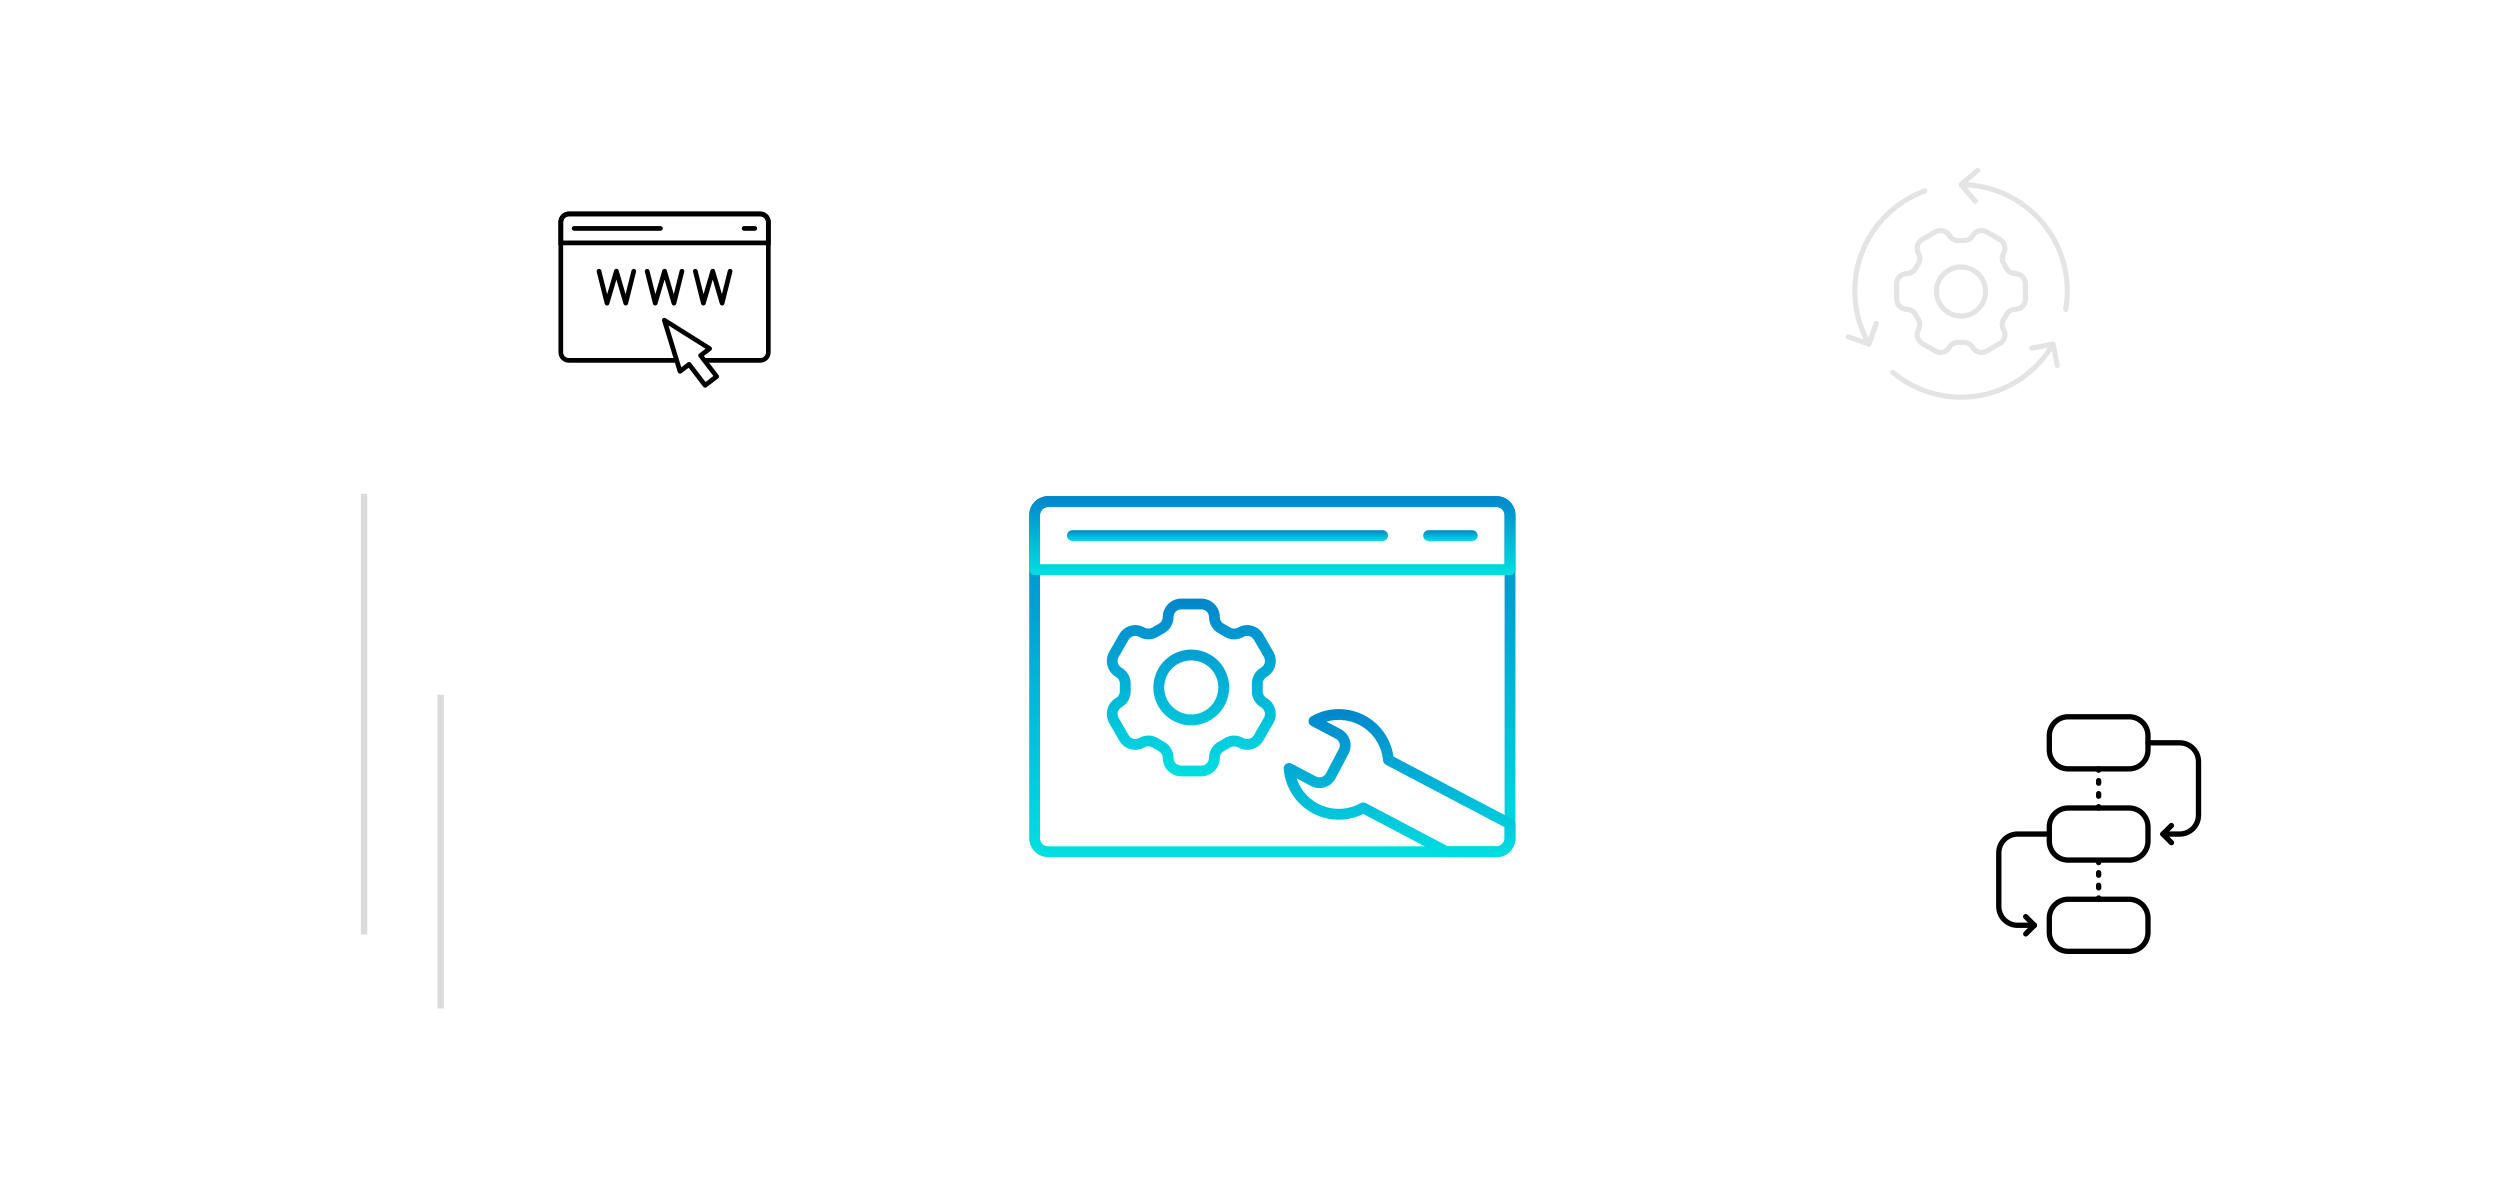 <?xml version="1.0" encoding="UTF-8"?>
<svg xmlns="http://www.w3.org/2000/svg" width="393" height="186" viewBox="0 0 393 186" fill="none">
  <g clip-path="url(#clip0_154_115)">
    <path d="M57.23 77.618L57.23 146.9" stroke="#DBDBDB"></path>
    <path d="M69.276 109.224V158.521" stroke="#DBDBDB"></path>
    <path d="M235.244 134.742H164.771C163.98 134.741 163.223 134.426 162.664 133.867C162.105 133.308 161.791 132.551 161.79 131.76V80.981C161.791 80.19 162.105 79.433 162.664 78.874C163.223 78.315 163.98 78.001 164.771 78H235.244C236.034 78.001 236.791 78.315 237.35 78.874C237.909 79.433 238.223 80.19 238.224 80.981V131.761C238.224 132.551 237.909 133.309 237.35 133.868C236.792 134.427 236.034 134.741 235.244 134.742ZM164.771 79.699C164.431 79.699 164.105 79.834 163.865 80.075C163.624 80.315 163.489 80.641 163.489 80.981V131.761C163.489 132.101 163.624 132.427 163.865 132.667C164.105 132.907 164.431 133.043 164.771 133.043H235.244C235.583 133.042 235.908 132.906 236.147 132.666C236.387 132.426 236.522 132.1 236.523 131.761V80.981C236.522 80.641 236.387 80.315 236.147 80.075C235.906 79.834 235.581 79.699 235.241 79.699H164.771Z" fill="url(#paint0_linear_154_115)"></path>
    <path d="M237.375 90.395H162.639C162.527 90.395 162.417 90.373 162.314 90.33C162.21 90.287 162.117 90.224 162.038 90.145C161.959 90.066 161.897 89.972 161.854 89.869C161.812 89.766 161.79 89.655 161.79 89.543V80.981C161.791 80.19 162.105 79.433 162.664 78.874C163.223 78.315 163.98 78.001 164.771 78H235.244C236.034 78.001 236.791 78.315 237.35 78.874C237.909 79.433 238.223 80.19 238.224 80.981V89.543C238.225 89.654 238.203 89.765 238.161 89.868C238.118 89.972 238.056 90.066 237.977 90.145C237.898 90.224 237.804 90.287 237.701 90.33C237.598 90.373 237.487 90.395 237.375 90.395ZM163.489 88.695H236.523V80.981C236.522 80.641 236.387 80.315 236.147 80.075C235.906 79.834 235.581 79.699 235.241 79.699H164.771C164.431 79.699 164.105 79.834 163.865 80.075C163.624 80.315 163.489 80.641 163.489 80.981V88.695Z" fill="url(#paint1_linear_154_115)"></path>
    <path d="M217.347 85.046H168.575C168.35 85.046 168.134 84.956 167.974 84.797C167.815 84.638 167.726 84.422 167.726 84.197C167.726 83.971 167.815 83.755 167.974 83.596C168.134 83.437 168.35 83.347 168.575 83.347H217.347C217.573 83.347 217.789 83.437 217.948 83.596C218.107 83.755 218.197 83.971 218.197 84.197C218.197 84.422 218.107 84.638 217.948 84.797C217.789 84.956 217.573 85.046 217.347 85.046Z" fill="url(#paint2_linear_154_115)"></path>
    <path d="M231.44 85.046H224.575C224.35 85.046 224.134 84.956 223.975 84.797C223.816 84.638 223.726 84.422 223.726 84.197C223.726 83.971 223.816 83.755 223.975 83.596C224.134 83.437 224.35 83.347 224.575 83.347H231.44C231.665 83.347 231.881 83.437 232.04 83.596C232.199 83.755 232.289 83.971 232.289 84.197C232.289 84.422 232.199 84.638 232.04 84.797C231.881 84.956 231.665 85.046 231.44 85.046Z" fill="url(#paint3_linear_154_115)"></path>
    <path d="M188.843 122.045H185.692C184.921 122.044 184.181 121.738 183.636 121.192C183.09 120.647 182.784 119.907 182.783 119.136C182.783 118.914 182.722 118.696 182.606 118.506C182.49 118.316 182.324 118.163 182.125 118.062C181.803 117.896 181.488 117.714 181.181 117.516C180.995 117.394 180.779 117.327 180.557 117.322C180.335 117.316 180.116 117.373 179.924 117.485C179.593 117.676 179.228 117.8 178.849 117.85C178.471 117.9 178.086 117.875 177.717 117.776C177.347 117.677 177.001 117.507 176.698 117.274C176.395 117.042 176.141 116.752 175.95 116.421L174.377 113.694C174.185 113.363 174.061 112.998 174.011 112.619C173.961 112.241 173.986 111.856 174.085 111.487C174.184 111.118 174.354 110.772 174.587 110.469C174.819 110.166 175.109 109.911 175.44 109.72C175.632 109.61 175.79 109.448 175.896 109.253C176.002 109.058 176.052 108.838 176.041 108.616C176.024 108.253 176.024 107.888 176.041 107.526C176.053 107.304 176.003 107.083 175.897 106.888C175.791 106.693 175.633 106.532 175.44 106.421C174.773 106.034 174.286 105.398 174.087 104.653C173.888 103.908 173.992 103.115 174.377 102.446L175.951 99.718C176.142 99.387 176.397 99.097 176.7 98.865C177.003 98.632 177.349 98.462 177.718 98.363C178.087 98.264 178.472 98.239 178.85 98.289C179.229 98.339 179.594 98.463 179.925 98.655C180.123 98.766 180.349 98.82 180.576 98.811C180.803 98.802 181.023 98.731 181.213 98.605C181.356 98.514 181.503 98.425 181.652 98.338C181.797 98.254 181.942 98.173 182.097 98.095C182.301 97.994 182.473 97.838 182.594 97.646C182.715 97.454 182.781 97.232 182.784 97.004C182.785 96.233 183.091 95.493 183.637 94.948C184.182 94.403 184.922 94.096 185.693 94.095H188.844C189.615 94.096 190.354 94.403 190.9 94.948C191.445 95.493 191.752 96.233 191.753 97.004C191.753 97.227 191.814 97.445 191.93 97.635C192.046 97.825 192.213 97.978 192.411 98.079C192.733 98.244 193.048 98.426 193.354 98.624C193.54 98.745 193.756 98.812 193.978 98.818C194.199 98.823 194.419 98.767 194.611 98.656C195.279 98.269 196.073 98.165 196.818 98.364C197.564 98.563 198.2 99.051 198.586 99.719L200.161 102.447C200.547 103.115 200.651 103.909 200.452 104.654C200.252 105.399 199.765 106.035 199.097 106.421C198.905 106.531 198.747 106.693 198.641 106.888C198.535 107.082 198.485 107.302 198.496 107.524C198.514 107.887 198.514 108.251 198.496 108.614C198.485 108.837 198.535 109.057 198.641 109.253C198.748 109.448 198.906 109.61 199.098 109.721C199.766 110.108 200.252 110.743 200.452 111.488C200.651 112.233 200.547 113.027 200.162 113.695L198.587 116.42C198.201 117.088 197.566 117.575 196.82 117.775C196.075 117.974 195.281 117.87 194.613 117.484C194.415 117.372 194.19 117.318 193.962 117.327C193.735 117.336 193.515 117.407 193.326 117.534C193.182 117.626 193.036 117.715 192.889 117.8C192.742 117.885 192.592 117.965 192.443 118.044C192.239 118.144 192.066 118.3 191.945 118.492C191.824 118.685 191.758 118.907 191.755 119.135C191.754 119.907 191.447 120.647 190.901 121.193C190.355 121.738 189.615 122.045 188.843 122.045ZM180.528 115.625C181.086 115.625 181.632 115.787 182.1 116.09C182.361 116.257 182.628 116.413 182.902 116.553C183.378 116.796 183.778 117.166 184.057 117.622C184.335 118.078 184.482 118.602 184.481 119.137C184.482 119.458 184.609 119.766 184.836 119.993C185.063 120.22 185.371 120.348 185.692 120.348H188.843C189.164 120.348 189.471 120.22 189.698 119.994C189.925 119.767 190.053 119.459 190.053 119.138C190.055 118.599 190.206 118.071 190.489 117.612C190.773 117.153 191.177 116.781 191.658 116.537C191.787 116.473 191.913 116.404 192.038 116.331C192.162 116.259 192.285 116.183 192.407 116.105C192.859 115.811 193.382 115.647 193.921 115.631C194.459 115.616 194.992 115.749 195.459 116.016C195.597 116.096 195.749 116.147 195.906 116.168C196.064 116.189 196.224 116.179 196.378 116.137C196.531 116.096 196.675 116.025 196.801 115.929C196.927 115.832 197.033 115.711 197.113 115.573L198.687 112.845C198.848 112.567 198.891 112.237 198.808 111.927C198.724 111.617 198.522 111.352 198.244 111.192C197.78 110.925 197.4 110.536 197.144 110.066C196.888 109.597 196.767 109.066 196.794 108.532C196.809 108.224 196.809 107.915 196.794 107.606C196.766 107.073 196.888 106.542 197.144 106.073C197.4 105.604 197.78 105.215 198.244 104.949C198.522 104.789 198.724 104.524 198.808 104.215C198.891 103.905 198.848 103.574 198.687 103.296L197.113 100.568C197.033 100.43 196.928 100.309 196.802 100.212C196.676 100.115 196.532 100.044 196.378 100.003C196.224 99.962 196.064 99.951 195.907 99.972C195.749 99.993 195.597 100.044 195.459 100.124C194.997 100.391 194.47 100.526 193.936 100.513C193.403 100.5 192.883 100.34 192.434 100.051C192.176 99.884 191.91 99.73 191.634 99.588C191.158 99.345 190.758 98.975 190.479 98.519C190.2 98.063 190.053 97.539 190.053 97.004C190.053 96.683 189.926 96.375 189.699 96.148C189.472 95.921 189.164 95.793 188.843 95.793H185.692C185.371 95.793 185.063 95.921 184.836 96.148C184.609 96.375 184.482 96.682 184.481 97.003C184.479 97.542 184.328 98.07 184.045 98.529C183.762 98.988 183.357 99.359 182.877 99.603C182.749 99.67 182.623 99.737 182.499 99.81C182.374 99.882 182.249 99.958 182.128 100.035C181.677 100.33 181.153 100.494 180.614 100.51C180.076 100.526 179.543 100.393 179.075 100.125C178.938 100.046 178.786 99.994 178.628 99.973C178.47 99.952 178.31 99.963 178.157 100.004C178.003 100.045 177.859 100.116 177.733 100.213C177.607 100.31 177.501 100.431 177.422 100.569L175.848 103.297C175.688 103.575 175.645 103.906 175.728 104.216C175.811 104.525 176.014 104.79 176.292 104.95C176.755 105.217 177.136 105.607 177.392 106.076C177.648 106.546 177.769 107.077 177.742 107.611C177.727 107.917 177.727 108.227 177.742 108.536C177.769 109.07 177.648 109.6 177.392 110.069C177.136 110.538 176.755 110.927 176.292 111.193C176.154 111.272 176.033 111.378 175.936 111.504C175.839 111.63 175.768 111.774 175.727 111.927C175.686 112.081 175.675 112.241 175.696 112.399C175.717 112.556 175.769 112.708 175.848 112.846L177.423 115.574C177.584 115.852 177.848 116.054 178.158 116.137C178.468 116.22 178.798 116.177 179.076 116.017C179.517 115.761 180.019 115.626 180.529 115.628L180.528 115.625ZM187.267 114.027C186.088 114.028 184.937 113.678 183.957 113.024C182.977 112.369 182.213 111.439 181.762 110.351C181.311 109.262 181.193 108.064 181.423 106.909C181.653 105.753 182.22 104.691 183.053 103.858C183.886 103.025 184.948 102.457 186.103 102.227C187.259 101.997 188.457 102.115 189.545 102.566C190.634 103.017 191.564 103.781 192.219 104.76C192.874 105.74 193.223 106.892 193.223 108.07C193.222 109.649 192.594 111.163 191.477 112.28C190.361 113.397 188.846 114.025 187.267 114.027ZM187.267 103.811C186.425 103.811 185.603 104.061 184.903 104.528C184.204 104.996 183.659 105.66 183.337 106.437C183.015 107.215 182.931 108.07 183.095 108.895C183.259 109.72 183.664 110.478 184.259 111.073C184.854 111.668 185.612 112.073 186.437 112.237C187.262 112.402 188.117 112.317 188.895 111.995C189.672 111.673 190.336 111.128 190.804 110.429C191.271 109.729 191.521 108.907 191.521 108.065C191.518 106.938 191.069 105.858 190.272 105.061C189.475 104.263 188.394 103.814 187.267 103.811Z" fill="url(#paint4_linear_154_115)"></path>
    <path d="M235.244 134.741H227.401C227.263 134.742 227.128 134.709 227.006 134.645L214.303 127.955C213.031 128.585 211.625 128.894 210.206 128.854C208.787 128.815 207.4 128.428 206.165 127.728C204.931 127.028 203.887 126.036 203.124 124.839C202.362 123.642 201.905 122.276 201.793 120.861C201.781 120.71 201.809 120.557 201.876 120.421C201.942 120.284 202.044 120.168 202.171 120.084C202.298 120 202.445 119.952 202.597 119.944C202.749 119.936 202.9 119.97 203.035 120.04L206.874 122.063C207.148 122.207 207.469 122.237 207.765 122.145C208.061 122.054 208.309 121.848 208.453 121.574L210.483 117.714C210.628 117.44 210.657 117.12 210.566 116.824C210.474 116.528 210.268 116.28 209.994 116.136L206.155 114.114C206.02 114.043 205.907 113.937 205.828 113.808C205.748 113.678 205.705 113.529 205.702 113.377C205.699 113.225 205.737 113.075 205.812 112.943C205.888 112.811 205.997 112.701 206.129 112.625C207.359 111.917 208.743 111.522 210.161 111.473C211.58 111.424 212.988 111.724 214.264 112.346C215.539 112.967 216.643 113.892 217.478 115.039C218.313 116.186 218.855 117.521 219.055 118.926L237.769 128.78C237.906 128.852 238.02 128.961 238.1 129.093C238.18 129.225 238.222 129.377 238.222 129.531V131.755C238.223 132.546 237.91 133.305 237.351 133.865C236.793 134.425 236.035 134.74 235.244 134.741ZM227.611 133.043H235.244C235.583 133.042 235.909 132.907 236.149 132.666C236.39 132.426 236.525 132.101 236.526 131.761V130.046L217.867 120.223C217.741 120.157 217.634 120.061 217.555 119.942C217.476 119.824 217.429 119.688 217.416 119.546C217.327 118.519 217.011 117.524 216.491 116.633C215.971 115.742 215.261 114.978 214.41 114.394C213.56 113.81 212.591 113.422 211.573 113.258C210.555 113.093 209.513 113.156 208.522 113.442L210.784 114.633C211.455 114.988 211.958 115.594 212.184 116.319C212.409 117.043 212.337 117.828 211.985 118.5L209.954 122.36C209.6 123.031 208.994 123.534 208.269 123.759C207.544 123.984 206.76 123.913 206.087 123.561L203.825 122.369C204.15 123.349 204.687 124.244 205.399 124.99C206.111 125.737 206.979 126.317 207.941 126.688C208.904 127.059 209.937 127.212 210.965 127.136C211.994 127.061 212.993 126.758 213.891 126.25C214.015 126.181 214.154 126.143 214.296 126.142C214.438 126.14 214.578 126.173 214.703 126.239L227.611 133.043Z" fill="url(#paint5_linear_154_115)"></path>
    <path d="M119.511 57.019H110.716V56.278H119.516C119.755 56.278 119.984 56.183 120.152 56.015C120.321 55.846 120.416 55.617 120.416 55.378V34.9C120.416 34.661 120.321 34.433 120.152 34.264C119.984 34.095 119.755 34 119.516 34H89.429C89.19 34 88.961 34.095 88.793 34.264C88.624 34.433 88.529 34.661 88.529 34.9V55.381C88.529 55.62 88.624 55.849 88.793 56.018C88.961 56.186 89.19 56.281 89.429 56.281H106.372V57.022H89.429C88.994 57.022 88.577 56.849 88.27 56.541C87.963 56.233 87.79 55.816 87.79 55.381V34.9C87.79 34.466 87.963 34.049 88.27 33.742C88.578 33.434 88.994 33.261 89.429 33.261H119.511C119.946 33.261 120.362 33.434 120.67 33.742C120.977 34.049 121.15 34.466 121.15 34.9V55.381C121.15 55.816 120.977 56.232 120.669 56.539C120.362 56.846 119.945 57.019 119.511 57.019Z" fill="black"></path>
    <path d="M121.15 38.553H87.79V34.9C87.79 34.466 87.963 34.049 88.27 33.742C88.578 33.434 88.994 33.261 89.429 33.261H119.511C119.946 33.261 120.362 33.434 120.67 33.742C120.977 34.049 121.15 34.466 121.15 34.9V38.553ZM88.531 37.811H120.409V34.9C120.409 34.661 120.314 34.433 120.145 34.264C119.977 34.095 119.748 34 119.509 34H89.429C89.19 34 88.961 34.095 88.793 34.264C88.624 34.433 88.529 34.661 88.529 34.9L88.531 37.811Z" fill="black"></path>
    <path d="M103.842 36.277H90.271C90.221 36.28 90.171 36.272 90.123 36.255C90.076 36.237 90.033 36.21 89.996 36.176C89.96 36.141 89.931 36.099 89.911 36.053C89.891 36.007 89.881 35.957 89.881 35.907C89.881 35.856 89.891 35.806 89.911 35.76C89.931 35.714 89.96 35.672 89.996 35.638C90.033 35.603 90.076 35.576 90.123 35.559C90.171 35.541 90.221 35.533 90.271 35.536H103.842C103.937 35.541 104.026 35.582 104.092 35.651C104.157 35.72 104.194 35.812 104.194 35.907C104.194 36.002 104.157 36.093 104.092 36.162C104.026 36.231 103.937 36.272 103.842 36.277Z" fill="black"></path>
    <path d="M118.668 36.277H116.958C116.863 36.272 116.774 36.231 116.708 36.162C116.643 36.093 116.606 36.002 116.606 35.907C116.606 35.812 116.643 35.72 116.708 35.651C116.774 35.582 116.863 35.541 116.958 35.536H118.668C118.763 35.541 118.853 35.582 118.918 35.651C118.983 35.72 119.02 35.812 119.02 35.907C119.02 36.002 118.983 36.093 118.918 36.162C118.853 36.231 118.763 36.272 118.668 36.277Z" fill="black"></path>
    <path d="M98.372 48.029C98.292 48.029 98.213 48.003 98.149 47.955C98.085 47.907 98.038 47.839 98.016 47.762L96.898 43.941L95.78 47.763C95.76 47.843 95.712 47.913 95.646 47.962C95.58 48.01 95.499 48.034 95.417 48.03C95.335 48.029 95.257 48 95.193 47.949C95.129 47.899 95.084 47.828 95.064 47.749L93.798 42.711C93.779 42.617 93.797 42.52 93.848 42.44C93.899 42.359 93.979 42.301 94.071 42.278C94.164 42.255 94.262 42.268 94.345 42.315C94.428 42.362 94.489 42.44 94.517 42.531L95.448 46.244L96.538 42.517C96.56 42.44 96.607 42.373 96.671 42.325C96.736 42.276 96.814 42.251 96.894 42.251C96.974 42.251 97.052 42.276 97.116 42.325C97.18 42.373 97.227 42.44 97.25 42.517L98.34 46.244L99.271 42.531C99.298 42.44 99.36 42.362 99.443 42.315C99.526 42.268 99.624 42.255 99.716 42.278C99.809 42.301 99.889 42.359 99.94 42.44C99.991 42.52 100.009 42.617 99.99 42.711L98.727 47.748C98.707 47.827 98.662 47.898 98.598 47.948C98.534 47.999 98.455 48.028 98.374 48.029H98.372Z" fill="black"></path>
    <path d="M105.944 48.029C105.864 48.029 105.786 48.003 105.722 47.955C105.657 47.907 105.61 47.839 105.588 47.762L104.473 43.941L103.355 47.763C103.333 47.84 103.286 47.908 103.221 47.956C103.157 48.004 103.079 48.03 102.999 48.03H102.992C102.91 48.029 102.832 48 102.768 47.949C102.704 47.899 102.659 47.828 102.639 47.749L101.373 42.711C101.354 42.617 101.372 42.52 101.423 42.44C101.474 42.359 101.554 42.301 101.647 42.278C101.739 42.255 101.837 42.268 101.92 42.315C102.003 42.362 102.065 42.44 102.092 42.531L103.023 46.244L104.113 42.517C104.136 42.44 104.182 42.373 104.247 42.325C104.311 42.276 104.389 42.251 104.469 42.251C104.549 42.251 104.627 42.276 104.691 42.325C104.756 42.373 104.802 42.44 104.825 42.517L105.915 46.244L106.846 42.531C106.873 42.44 106.935 42.362 107.018 42.315C107.101 42.268 107.199 42.255 107.291 42.278C107.384 42.301 107.464 42.359 107.515 42.44C107.566 42.52 107.584 42.617 107.565 42.711L106.302 47.748C106.282 47.827 106.237 47.898 106.174 47.948C106.11 47.999 106.031 48.028 105.95 48.029H105.944Z" fill="black"></path>
    <path d="M110.567 48.029H110.56C110.478 48.027 110.4 47.999 110.336 47.948C110.272 47.897 110.227 47.827 110.208 47.748L108.944 42.711C108.925 42.617 108.943 42.52 108.994 42.44C109.045 42.359 109.125 42.301 109.217 42.278C109.31 42.255 109.408 42.268 109.491 42.315C109.574 42.362 109.635 42.44 109.663 42.531L110.594 46.244L111.684 42.517C111.706 42.44 111.753 42.372 111.817 42.324C111.882 42.276 111.96 42.25 112.04 42.25C112.12 42.25 112.198 42.276 112.262 42.324C112.326 42.372 112.373 42.44 112.396 42.517L113.486 46.244L114.417 42.531C114.444 42.44 114.506 42.362 114.589 42.315C114.672 42.268 114.77 42.255 114.862 42.278C114.955 42.301 115.035 42.359 115.086 42.44C115.137 42.52 115.155 42.617 115.136 42.711L113.873 47.748C113.853 47.827 113.808 47.897 113.744 47.948C113.681 47.999 113.602 48.027 113.521 48.029H113.514C113.434 48.029 113.356 48.003 113.291 47.955C113.227 47.907 113.18 47.839 113.158 47.762L112.044 43.941L110.926 47.763C110.903 47.84 110.856 47.908 110.791 47.956C110.726 48.004 110.647 48.03 110.567 48.029Z" fill="black"></path>
    <path d="M110.845 60.945C110.829 60.946 110.813 60.946 110.796 60.945C110.748 60.939 110.701 60.923 110.659 60.899C110.617 60.874 110.58 60.842 110.55 60.803L108.25 57.803L107.124 58.666C107.077 58.703 107.021 58.727 106.962 58.737C106.903 58.747 106.843 58.743 106.786 58.725C106.729 58.706 106.677 58.675 106.635 58.632C106.593 58.59 106.562 58.537 106.544 58.48L104.082 50.445C104.06 50.373 104.061 50.295 104.084 50.223C104.107 50.151 104.151 50.088 104.211 50.042C104.271 49.996 104.344 49.969 104.42 49.966C104.495 49.962 104.57 49.982 104.634 50.022L111.751 54.491C111.802 54.523 111.844 54.567 111.874 54.618C111.904 54.67 111.921 54.728 111.924 54.788C111.927 54.847 111.915 54.907 111.89 54.961C111.865 55.015 111.827 55.063 111.779 55.099L110.653 55.962L112.953 58.962C112.983 59.001 113.005 59.045 113.017 59.092C113.03 59.139 113.033 59.188 113.027 59.236C113.02 59.285 113.005 59.331 112.98 59.373C112.956 59.416 112.923 59.453 112.884 59.482L111.07 60.872C111.005 60.921 110.926 60.946 110.845 60.945ZM108.318 56.905C108.335 56.904 108.351 56.904 108.367 56.905C108.416 56.911 108.462 56.927 108.504 56.952C108.547 56.976 108.584 57.008 108.613 57.047L110.913 60.047L112.139 59.108L109.839 56.108C109.779 56.03 109.753 55.931 109.766 55.834C109.779 55.736 109.83 55.648 109.908 55.588L110.908 54.824L105.086 51.168L107.1 57.74L108.1 56.976C108.164 56.93 108.24 56.906 108.318 56.905Z" fill="black"></path>
    <path d="M334.703 121.282H325.112C324.216 121.281 323.357 120.924 322.724 120.291C322.09 119.657 321.734 118.799 321.733 117.903V115.638C321.734 114.742 322.09 113.883 322.723 113.249C323.357 112.616 324.216 112.26 325.112 112.259H334.703C335.599 112.26 336.458 112.616 337.091 113.25C337.725 113.883 338.081 114.742 338.082 115.638V117.903C338.081 118.799 337.725 119.657 337.091 120.291C336.458 120.924 335.599 121.281 334.703 121.282ZM325.112 113.097C324.438 113.098 323.792 113.366 323.316 113.842C322.84 114.318 322.572 114.964 322.571 115.638V117.903C322.572 118.576 322.84 119.222 323.316 119.699C323.792 120.175 324.438 120.443 325.112 120.444H334.703C335.377 120.443 336.022 120.175 336.499 119.699C336.975 119.222 337.243 118.576 337.244 117.903V115.638C337.243 114.964 336.975 114.318 336.499 113.842C336.022 113.366 335.377 113.098 334.703 113.097H325.112Z" fill="black"></path>
    <path d="M334.703 135.626H325.112C324.216 135.625 323.357 135.269 322.724 134.635C322.09 134.002 321.734 133.143 321.733 132.247V129.982C321.734 129.086 322.09 128.227 322.724 127.594C323.357 126.96 324.216 126.604 325.112 126.603H334.703C335.599 126.604 336.458 126.96 337.091 127.594C337.725 128.227 338.081 129.086 338.082 129.982V132.248C338.081 133.144 337.724 134.002 337.091 134.636C336.457 135.269 335.599 135.625 334.703 135.626ZM325.112 127.44C324.438 127.441 323.792 127.709 323.316 128.185C322.84 128.662 322.572 129.307 322.571 129.981V132.247C322.572 132.921 322.84 133.567 323.316 134.043C323.792 134.519 324.438 134.787 325.112 134.788H334.703C335.377 134.787 336.022 134.519 336.499 134.043C336.975 133.567 337.243 132.921 337.244 132.247V129.981C337.243 129.307 336.975 128.662 336.499 128.185C336.022 127.709 335.377 127.441 334.703 127.44H325.112Z" fill="black"></path>
    <path d="M334.703 149.969H325.112C324.216 149.968 323.357 149.611 322.724 148.978C322.09 148.344 321.734 147.486 321.733 146.59V144.325C321.734 143.429 322.09 142.57 322.724 141.937C323.357 141.303 324.216 140.947 325.112 140.946H334.703C335.599 140.947 336.458 141.303 337.091 141.937C337.725 142.57 338.081 143.429 338.082 144.325V146.59C338.081 147.486 337.725 148.344 337.091 148.978C336.458 149.611 335.599 149.968 334.703 149.969ZM325.112 141.784C324.438 141.785 323.792 142.053 323.316 142.529C322.84 143.005 322.572 143.651 322.571 144.325V146.59C322.572 147.263 322.84 147.909 323.316 148.386C323.792 148.862 324.438 149.13 325.112 149.131H334.703C335.377 149.13 336.022 148.862 336.499 148.386C336.975 147.909 337.243 147.263 337.244 146.59V144.325C337.243 143.651 336.975 143.005 336.499 142.529C336.022 142.053 335.377 141.785 334.703 141.784H325.112Z" fill="black"></path>
    <path d="M342.645 131.533H340.01C339.899 131.533 339.792 131.488 339.714 131.41C339.635 131.331 339.591 131.225 339.591 131.114C339.591 131.002 339.635 130.896 339.714 130.817C339.792 130.739 339.899 130.695 340.01 130.695H342.645C343.319 130.694 343.965 130.426 344.441 129.949C344.917 129.473 345.185 128.827 345.186 128.154V119.731C345.185 119.057 344.917 118.411 344.441 117.935C343.965 117.458 343.319 117.19 342.645 117.19H337.663C337.552 117.19 337.445 117.145 337.367 117.067C337.288 116.988 337.244 116.882 337.244 116.771C337.244 116.659 337.288 116.553 337.367 116.474C337.445 116.396 337.552 116.352 337.663 116.352H342.645C343.541 116.353 344.4 116.709 345.033 117.342C345.667 117.976 346.023 118.835 346.024 119.731V128.154C346.023 129.049 345.667 129.908 345.034 130.542C344.4 131.176 343.541 131.532 342.645 131.533Z" fill="black"></path>
    <path d="M341.36 132.884C341.304 132.884 341.249 132.873 341.197 132.852C341.146 132.831 341.099 132.8 341.06 132.761L339.709 131.41C339.63 131.331 339.586 131.225 339.586 131.114C339.586 131.003 339.63 130.896 339.709 130.818L341.06 129.468C341.139 129.395 341.244 129.355 341.352 129.358C341.46 129.36 341.563 129.404 341.639 129.48C341.716 129.557 341.76 129.659 341.762 129.767C341.764 129.875 341.725 129.98 341.652 130.06L340.597 131.114L341.652 132.169C341.711 132.227 341.75 132.302 341.766 132.384C341.782 132.466 341.774 132.55 341.742 132.627C341.71 132.703 341.655 132.769 341.586 132.814C341.516 132.86 341.435 132.884 341.352 132.884H341.36Z" fill="black"></path>
    <path d="M319.805 145.876H317.169C316.273 145.875 315.414 145.518 314.781 144.885C314.147 144.252 313.791 143.393 313.79 142.497V134.073C313.791 133.177 314.147 132.318 314.781 131.685C315.414 131.051 316.273 130.695 317.169 130.694H322.151C322.262 130.694 322.369 130.738 322.447 130.817C322.526 130.895 322.57 131.002 322.57 131.113C322.57 131.224 322.526 131.331 322.447 131.409C322.369 131.488 322.262 131.532 322.151 131.532H317.169C316.495 131.533 315.85 131.801 315.373 132.277C314.897 132.753 314.629 133.399 314.628 134.073V142.497C314.629 143.171 314.897 143.816 315.373 144.293C315.85 144.769 316.495 145.037 317.169 145.038H319.805C319.916 145.038 320.023 145.082 320.101 145.161C320.18 145.239 320.224 145.346 320.224 145.457C320.224 145.568 320.18 145.675 320.101 145.753C320.023 145.832 319.916 145.876 319.805 145.876Z" fill="black"></path>
    <path d="M318.455 147.227C318.372 147.227 318.29 147.203 318.221 147.158C318.151 147.112 318.097 147.046 318.065 146.97C318.033 146.893 318.024 146.809 318.04 146.727C318.056 146.645 318.096 146.57 318.155 146.512L319.209 145.457L318.155 144.402C318.113 144.363 318.08 144.317 318.056 144.266C318.033 144.214 318.02 144.158 318.019 144.102C318.018 144.045 318.028 143.989 318.049 143.937C318.07 143.884 318.102 143.837 318.142 143.797C318.182 143.757 318.229 143.725 318.282 143.704C318.334 143.683 318.391 143.673 318.447 143.674C318.504 143.675 318.559 143.688 318.611 143.711C318.662 143.734 318.709 143.768 318.747 143.81L320.097 145.161C320.175 145.239 320.219 145.346 320.219 145.457C320.219 145.568 320.175 145.674 320.097 145.753L318.747 147.104C318.669 147.181 318.565 147.225 318.455 147.227Z" fill="black"></path>
    <path d="M329.907 121.492C329.796 121.492 329.69 121.448 329.611 121.369C329.532 121.291 329.488 121.184 329.488 121.073V120.864C329.488 120.753 329.532 120.646 329.611 120.568C329.69 120.489 329.796 120.445 329.907 120.445C330.018 120.445 330.125 120.489 330.204 120.568C330.282 120.646 330.326 120.753 330.326 120.864V121.073C330.326 121.184 330.282 121.291 330.204 121.369C330.125 121.448 330.018 121.492 329.907 121.492Z" fill="black"></path>
    <path d="M329.907 125.591C329.796 125.591 329.69 125.547 329.611 125.468C329.532 125.39 329.488 125.283 329.488 125.172V124.762C329.488 124.651 329.532 124.544 329.611 124.466C329.69 124.387 329.796 124.343 329.907 124.343C330.018 124.343 330.125 124.387 330.204 124.466C330.282 124.544 330.326 124.651 330.326 124.762V125.172C330.326 125.283 330.282 125.39 330.204 125.468C330.125 125.547 330.018 125.591 329.907 125.591ZM329.907 123.541C329.796 123.541 329.69 123.497 329.611 123.418C329.532 123.34 329.488 123.233 329.488 123.122V122.712C329.488 122.601 329.532 122.494 329.611 122.416C329.69 122.337 329.796 122.293 329.907 122.293C330.018 122.293 330.125 122.337 330.204 122.416C330.282 122.494 330.326 122.601 330.326 122.712V123.122C330.326 123.233 330.282 123.34 330.204 123.418C330.125 123.497 330.018 123.541 329.907 123.541Z" fill="black"></path>
    <path d="M329.907 127.44C329.796 127.44 329.69 127.395 329.611 127.317C329.532 127.238 329.488 127.132 329.488 127.021V126.811C329.488 126.699 329.532 126.593 329.611 126.514C329.69 126.436 329.796 126.392 329.907 126.392C330.018 126.392 330.125 126.436 330.204 126.514C330.282 126.593 330.326 126.699 330.326 126.811V127.021C330.326 127.132 330.282 127.238 330.204 127.317C330.125 127.395 330.018 127.44 329.907 127.44Z" fill="black"></path>
    <path d="M329.907 136.02C329.852 136.02 329.798 136.009 329.747 135.988C329.696 135.967 329.65 135.936 329.611 135.897C329.572 135.858 329.541 135.812 329.52 135.761C329.499 135.71 329.488 135.656 329.488 135.601V135.391C329.488 135.28 329.532 135.173 329.611 135.094C329.69 135.016 329.796 134.972 329.907 134.972C330.018 134.972 330.125 135.016 330.204 135.094C330.282 135.173 330.326 135.28 330.326 135.391V135.601C330.326 135.656 330.315 135.71 330.294 135.761C330.273 135.812 330.242 135.858 330.204 135.897C330.165 135.936 330.118 135.967 330.068 135.988C330.017 136.009 329.962 136.02 329.907 136.02Z" fill="black"></path>
    <path d="M329.907 139.987C329.796 139.987 329.69 139.943 329.611 139.864C329.532 139.785 329.488 139.679 329.488 139.568V139.168C329.488 139.057 329.532 138.95 329.611 138.871C329.69 138.793 329.796 138.749 329.907 138.749C330.018 138.749 330.125 138.793 330.204 138.871C330.282 138.95 330.326 139.057 330.326 139.168V139.568C330.326 139.679 330.282 139.785 330.204 139.864C330.125 139.943 330.018 139.987 329.907 139.987ZM329.907 138.003C329.796 138.003 329.69 137.959 329.611 137.88C329.532 137.801 329.488 137.695 329.488 137.584V137.184C329.488 137.073 329.532 136.966 329.611 136.887C329.69 136.809 329.796 136.765 329.907 136.765C330.018 136.765 330.125 136.809 330.204 136.887C330.282 136.966 330.326 137.073 330.326 137.184V137.584C330.326 137.695 330.282 137.801 330.204 137.88C330.125 137.959 330.018 138.003 329.907 138.003Z" fill="black"></path>
    <path d="M329.907 141.784C329.852 141.784 329.798 141.773 329.747 141.752C329.696 141.731 329.65 141.7 329.611 141.661C329.572 141.622 329.541 141.576 329.52 141.525C329.499 141.474 329.488 141.42 329.488 141.365V141.155C329.488 141.044 329.532 140.937 329.611 140.859C329.69 140.78 329.796 140.736 329.907 140.736C330.018 140.736 330.125 140.78 330.204 140.859C330.282 140.937 330.326 141.044 330.326 141.155V141.364C330.326 141.419 330.316 141.474 330.295 141.524C330.274 141.575 330.243 141.622 330.204 141.661C330.165 141.7 330.119 141.731 330.068 141.752C330.017 141.773 329.962 141.784 329.907 141.784Z" fill="black"></path>
    <path d="M301.029 38.518C300.961 38.771 300.943 39.035 300.978 39.295C301.012 39.554 301.097 39.805 301.229 40.031C301.338 40.219 301.393 40.433 301.387 40.65C301.382 40.867 301.317 41.078 301.199 41.26C301.053 41.487 300.915 41.725 300.791 41.968C300.692 42.162 300.541 42.325 300.356 42.438C300.17 42.551 299.957 42.611 299.739 42.611C299.211 42.613 298.704 42.823 298.331 43.197C297.957 43.571 297.747 44.077 297.745 44.605V47.035C297.747 47.563 297.957 48.07 298.331 48.443C298.704 48.817 299.211 49.028 299.739 49.029C299.96 49.031 300.177 49.094 300.364 49.212C300.552 49.329 300.703 49.496 300.802 49.694C300.86 49.807 300.921 49.918 300.986 50.03C301.051 50.142 301.116 50.25 301.186 50.356C301.308 50.541 301.377 50.756 301.385 50.977C301.393 51.198 301.339 51.417 301.23 51.61C301.099 51.837 301.014 52.087 300.98 52.347C300.946 52.607 300.963 52.87 301.031 53.123C301.099 53.376 301.216 53.613 301.375 53.821C301.535 54.029 301.733 54.203 301.96 54.334L304.06 55.549C304.519 55.812 305.063 55.883 305.573 55.745C306.083 55.609 306.519 55.275 306.784 54.818C306.891 54.629 307.05 54.473 307.241 54.369C307.432 54.265 307.649 54.217 307.866 54.23C308.136 54.243 308.41 54.243 308.683 54.23C308.9 54.219 309.116 54.268 309.306 54.372C309.497 54.476 309.655 54.631 309.763 54.819C310.029 55.276 310.464 55.609 310.975 55.746C311.485 55.883 312.029 55.812 312.487 55.549L314.587 54.334C314.814 54.203 315.013 54.029 315.172 53.821C315.332 53.613 315.449 53.376 315.516 53.123C315.584 52.87 315.601 52.607 315.567 52.347C315.533 52.087 315.448 51.837 315.317 51.61C315.208 51.422 315.153 51.208 315.159 50.991C315.164 50.775 315.229 50.563 315.347 50.381C315.493 50.154 315.631 49.916 315.756 49.673C315.855 49.479 316.006 49.316 316.191 49.203C316.377 49.09 316.59 49.03 316.808 49.03C317.336 49.029 317.843 48.818 318.216 48.444C318.59 48.071 318.801 47.565 318.802 47.036V44.607C318.801 44.08 318.591 43.574 318.219 43.201C317.847 42.827 317.342 42.616 316.815 42.612C316.594 42.61 316.377 42.547 316.189 42.43C316.001 42.312 315.85 42.145 315.751 41.947C315.693 41.834 315.632 41.723 315.568 41.613C315.504 41.503 315.438 41.393 315.368 41.286C315.246 41.102 315.177 40.887 315.169 40.665C315.161 40.444 315.215 40.225 315.324 40.032C315.586 39.574 315.656 39.032 315.52 38.522C315.384 38.013 315.052 37.578 314.596 37.312L312.496 36.097C312.038 35.833 311.494 35.762 310.983 35.899C310.472 36.036 310.037 36.37 309.772 36.828C309.663 37.016 309.504 37.17 309.313 37.273C309.123 37.377 308.907 37.426 308.69 37.416C308.419 37.403 308.145 37.403 307.873 37.416C307.656 37.427 307.441 37.378 307.25 37.274C307.059 37.17 306.901 37.015 306.793 36.827C306.528 36.37 306.092 36.037 305.582 35.9C305.071 35.764 304.528 35.834 304.069 36.097L301.956 37.312C301.73 37.442 301.531 37.616 301.372 37.823C301.213 38.029 301.097 38.266 301.029 38.518ZM302.363 38.009L304.463 36.794C304.735 36.637 305.059 36.595 305.362 36.676C305.665 36.758 305.924 36.956 306.081 37.228C306.263 37.546 306.529 37.807 306.851 37.983C307.172 38.158 307.536 38.24 307.902 38.221C308.147 38.209 308.395 38.209 308.64 38.221C309.006 38.241 309.371 38.159 309.693 37.984C310.015 37.808 310.282 37.547 310.464 37.228C310.621 36.956 310.88 36.758 311.183 36.677C311.486 36.596 311.809 36.638 312.081 36.795L314.181 38.01C314.453 38.167 314.651 38.426 314.732 38.729C314.813 39.032 314.771 39.355 314.614 39.627C314.43 39.949 314.338 40.315 314.349 40.686C314.361 41.057 314.474 41.417 314.677 41.727C314.739 41.827 314.799 41.921 314.856 42.022C314.913 42.123 314.969 42.222 315.022 42.322C315.189 42.652 315.444 42.929 315.759 43.123C316.074 43.317 316.436 43.42 316.805 43.422C317.119 43.422 317.42 43.547 317.642 43.769C317.864 43.991 317.989 44.292 317.989 44.606V47.037C317.989 47.351 317.864 47.652 317.642 47.874C317.419 48.096 317.118 48.221 316.804 48.221C316.438 48.221 316.078 48.322 315.766 48.513C315.453 48.704 315.2 48.978 315.033 49.304C314.92 49.524 314.796 49.738 314.664 49.944C314.465 50.251 314.355 50.608 314.347 50.974C314.338 51.339 314.43 51.701 314.614 52.017C314.771 52.289 314.813 52.612 314.732 52.915C314.651 53.218 314.453 53.477 314.181 53.634L312.081 54.849C311.946 54.927 311.798 54.977 311.643 54.998C311.489 55.018 311.332 55.008 311.182 54.967C311.032 54.927 310.891 54.858 310.768 54.763C310.644 54.668 310.541 54.55 310.463 54.415C310.289 54.112 310.038 53.861 309.736 53.686C309.433 53.511 309.09 53.42 308.741 53.42H308.641C308.395 53.432 308.146 53.432 307.903 53.42C307.537 53.402 307.173 53.485 306.851 53.66C306.529 53.835 306.262 54.096 306.079 54.413C305.922 54.685 305.663 54.883 305.36 54.964C305.057 55.045 304.734 55.003 304.462 54.846L302.362 53.631C302.09 53.474 301.892 53.215 301.811 52.912C301.73 52.609 301.772 52.286 301.929 52.014C302.113 51.692 302.204 51.326 302.193 50.955C302.182 50.584 302.068 50.224 301.865 49.914C301.803 49.814 301.743 49.72 301.686 49.621C301.629 49.522 301.573 49.421 301.52 49.321C301.353 48.992 301.098 48.715 300.783 48.52C300.469 48.326 300.107 48.223 299.737 48.221C299.424 48.22 299.123 48.095 298.902 47.873C298.68 47.651 298.556 47.35 298.556 47.036V44.606C298.557 44.292 298.682 43.991 298.904 43.769C299.126 43.547 299.427 43.422 299.741 43.422C300.108 43.423 300.467 43.322 300.78 43.131C301.093 42.94 301.347 42.666 301.513 42.339C301.626 42.119 301.75 41.905 301.882 41.699C302.081 41.392 302.191 41.036 302.2 40.67C302.209 40.304 302.117 39.943 301.933 39.626C301.855 39.492 301.805 39.343 301.784 39.189C301.764 39.035 301.774 38.878 301.814 38.728C301.855 38.578 301.924 38.437 302.019 38.314C302.113 38.19 302.231 38.087 302.366 38.009H302.363Z" fill="#E4E4E4"></path>
    <path d="M308.283 50.081C309.22 50.078 310.131 49.767 310.873 49.195C311.615 48.622 312.148 47.821 312.389 46.915C312.63 46.009 312.565 45.049 312.205 44.184C311.844 43.319 311.209 42.596 310.396 42.129C309.584 41.661 308.64 41.475 307.711 41.598C306.782 41.722 305.919 42.148 305.257 42.811C304.595 43.475 304.17 44.338 304.048 45.267C303.926 46.197 304.114 47.14 304.583 47.952C304.956 48.603 305.495 49.143 306.145 49.517C306.795 49.891 307.533 50.086 308.283 50.081ZM306.551 42.833C307.142 42.492 307.821 42.334 308.502 42.378C309.183 42.423 309.835 42.669 310.376 43.084C310.917 43.499 311.323 44.066 311.543 44.712C311.762 45.358 311.785 46.055 311.608 46.714C311.432 47.373 311.063 47.965 310.55 48.415C310.037 48.865 309.403 49.152 308.726 49.241C308.05 49.331 307.362 49.217 306.75 48.915C306.138 48.613 305.629 48.137 305.288 47.546C305.059 47.154 304.91 46.721 304.85 46.272C304.789 45.822 304.819 45.365 304.936 44.926C305.054 44.488 305.257 44.078 305.534 43.718C305.811 43.359 306.157 43.058 306.551 42.833Z" fill="#E4E4E4"></path>
    <path d="M309.327 28.657L311.145 27.093C311.227 27.023 311.277 26.924 311.285 26.816C311.293 26.709 311.259 26.603 311.189 26.522C311.119 26.44 311.019 26.39 310.912 26.381C310.805 26.373 310.699 26.408 310.617 26.478L308.012 28.719C308.012 28.719 308.006 28.728 308.003 28.731C307.984 28.751 307.967 28.773 307.952 28.796C307.937 28.815 307.923 28.835 307.911 28.856C307.902 28.88 307.895 28.905 307.89 28.931C307.882 28.952 307.876 28.974 307.872 28.996C307.872 29.001 307.872 29.006 307.872 29.011C307.872 29.016 307.872 29.021 307.872 29.026C307.874 29.047 307.878 29.067 307.884 29.087C307.886 29.115 307.892 29.142 307.9 29.168C307.911 29.194 307.925 29.218 307.941 29.24C307.949 29.258 307.959 29.275 307.97 29.291L310.211 31.896C310.246 31.936 310.288 31.97 310.335 31.994C310.383 32.017 310.435 32.032 310.488 32.036C310.541 32.04 310.594 32.033 310.644 32.017C310.695 32 310.742 31.974 310.782 31.939C310.822 31.904 310.855 31.862 310.879 31.815C310.903 31.767 310.918 31.716 310.922 31.663C310.926 31.61 310.919 31.556 310.903 31.506C310.886 31.455 310.86 31.409 310.825 31.368L309.184 29.458C311.485 29.588 313.732 30.204 315.777 31.266C317.823 32.327 319.62 33.81 321.051 35.617C322.481 37.423 323.513 39.512 324.078 41.746C324.643 43.98 324.728 46.309 324.328 48.578C324.319 48.631 324.32 48.684 324.332 48.736C324.343 48.788 324.365 48.837 324.395 48.881C324.426 48.924 324.465 48.962 324.51 48.99C324.555 49.019 324.605 49.038 324.657 49.047C324.68 49.051 324.704 49.053 324.727 49.053C324.823 49.053 324.915 49.02 324.988 48.959C325.061 48.897 325.111 48.812 325.127 48.718C325.299 47.733 325.386 46.736 325.386 45.736C325.382 41.381 323.719 37.192 320.736 34.019C317.753 30.847 313.673 28.929 309.327 28.657Z" fill="#E4E4E4"></path>
    <path d="M302.7 30.41C302.751 30.393 302.798 30.365 302.838 30.33C302.878 30.294 302.911 30.25 302.934 30.202C302.958 30.153 302.971 30.101 302.973 30.047C302.976 29.993 302.968 29.939 302.95 29.889C302.931 29.838 302.903 29.791 302.866 29.752C302.83 29.712 302.786 29.681 302.736 29.658C302.687 29.636 302.634 29.624 302.581 29.622C302.527 29.621 302.473 29.63 302.423 29.649C300.159 30.475 298.094 31.769 296.365 33.447C294.635 35.125 293.28 37.149 292.387 39.388C291.493 41.626 291.083 44.027 291.182 46.435C291.281 48.843 291.887 51.203 292.961 53.36L290.698 52.568C290.648 52.551 290.595 52.543 290.542 52.546C290.489 52.549 290.437 52.562 290.389 52.585C290.292 52.632 290.218 52.715 290.182 52.816C290.146 52.918 290.153 53.029 290.199 53.126C290.246 53.222 290.329 53.297 290.43 53.332L293.63 54.452C293.687 54.483 293.751 54.499 293.816 54.499C293.91 54.499 294 54.466 294.072 54.406C294.144 54.346 294.192 54.262 294.209 54.17L295.327 50.975C295.345 50.925 295.352 50.872 295.349 50.819C295.346 50.766 295.333 50.714 295.31 50.666C295.286 50.618 295.254 50.575 295.215 50.54C295.175 50.505 295.129 50.477 295.079 50.46C295.028 50.442 294.975 50.435 294.922 50.438C294.869 50.441 294.817 50.454 294.769 50.477C294.721 50.5 294.679 50.533 294.643 50.572C294.608 50.612 294.581 50.658 294.563 50.708L293.733 53.081C292.694 51.025 292.102 48.772 291.996 46.471C291.891 44.17 292.275 41.872 293.123 39.73C293.97 37.588 295.262 35.649 296.914 34.043C298.565 32.437 300.538 31.198 302.703 30.41H302.7Z" fill="#E4E4E4"></path>
    <path d="M322.683 53.69L319.306 54.328C319.2 54.348 319.106 54.409 319.045 54.498C318.984 54.587 318.961 54.697 318.981 54.803C319.001 54.909 319.062 55.003 319.151 55.064C319.24 55.125 319.35 55.148 319.456 55.128L321.907 54.665C320.646 56.59 318.991 58.226 317.052 59.466C315.113 60.705 312.933 61.52 310.657 61.857C308.38 62.193 306.058 62.044 303.843 61.419C301.628 60.793 299.571 59.706 297.807 58.228C297.725 58.159 297.618 58.125 297.511 58.135C297.404 58.144 297.305 58.196 297.236 58.278C297.167 58.36 297.133 58.467 297.143 58.574C297.152 58.681 297.204 58.78 297.286 58.849C299.133 60.397 301.287 61.537 303.606 62.195C305.925 62.852 308.356 63.013 310.741 62.665C313.126 62.317 315.411 61.469 317.445 60.177C319.48 58.885 321.218 57.177 322.547 55.166L322.997 57.544C323.017 57.65 323.078 57.744 323.167 57.805C323.257 57.866 323.366 57.889 323.472 57.869C323.579 57.849 323.672 57.787 323.733 57.698C323.794 57.609 323.817 57.499 323.797 57.393L323.159 54.016C323.149 53.963 323.13 53.913 323.1 53.868C323.071 53.823 323.033 53.784 322.989 53.754C322.945 53.723 322.895 53.702 322.842 53.691C322.79 53.68 322.736 53.68 322.683 53.69Z" fill="#E4E4E4"></path>
  </g>
  <defs>
    <linearGradient id="paint0_linear_154_115" x1="200.007" y1="78" x2="200.007" y2="134.742" gradientUnits="userSpaceOnUse">
      <stop stop-color="#0086CC"></stop>
      <stop offset="1" stop-color="#00DFE1"></stop>
    </linearGradient>
    <linearGradient id="paint1_linear_154_115" x1="200.007" y1="78" x2="200.007" y2="90.395" gradientUnits="userSpaceOnUse">
      <stop stop-color="#0086CC"></stop>
      <stop offset="1" stop-color="#00DFE1"></stop>
    </linearGradient>
    <linearGradient id="paint2_linear_154_115" x1="192.961" y1="83.347" x2="192.961" y2="85.046" gradientUnits="userSpaceOnUse">
      <stop stop-color="#0086CC"></stop>
      <stop offset="1" stop-color="#00DFE1"></stop>
    </linearGradient>
    <linearGradient id="paint3_linear_154_115" x1="228.007" y1="83.347" x2="228.007" y2="85.046" gradientUnits="userSpaceOnUse">
      <stop stop-color="#0086CC"></stop>
      <stop offset="1" stop-color="#00DFE1"></stop>
    </linearGradient>
    <linearGradient id="paint4_linear_154_115" x1="187.269" y1="94.095" x2="187.269" y2="122.045" gradientUnits="userSpaceOnUse">
      <stop stop-color="#0086CC"></stop>
      <stop offset="1" stop-color="#00DFE1"></stop>
    </linearGradient>
    <linearGradient id="paint5_linear_154_115" x1="220.006" y1="111.468" x2="220.006" y2="134.741" gradientUnits="userSpaceOnUse">
      <stop stop-color="#0086CC"></stop>
      <stop offset="1" stop-color="#00DFE1"></stop>
    </linearGradient>
    <clipPath id="clip0_154_115">
      <rect width="393" height="186" fill="white"></rect>
    </clipPath>
  </defs>
</svg>

